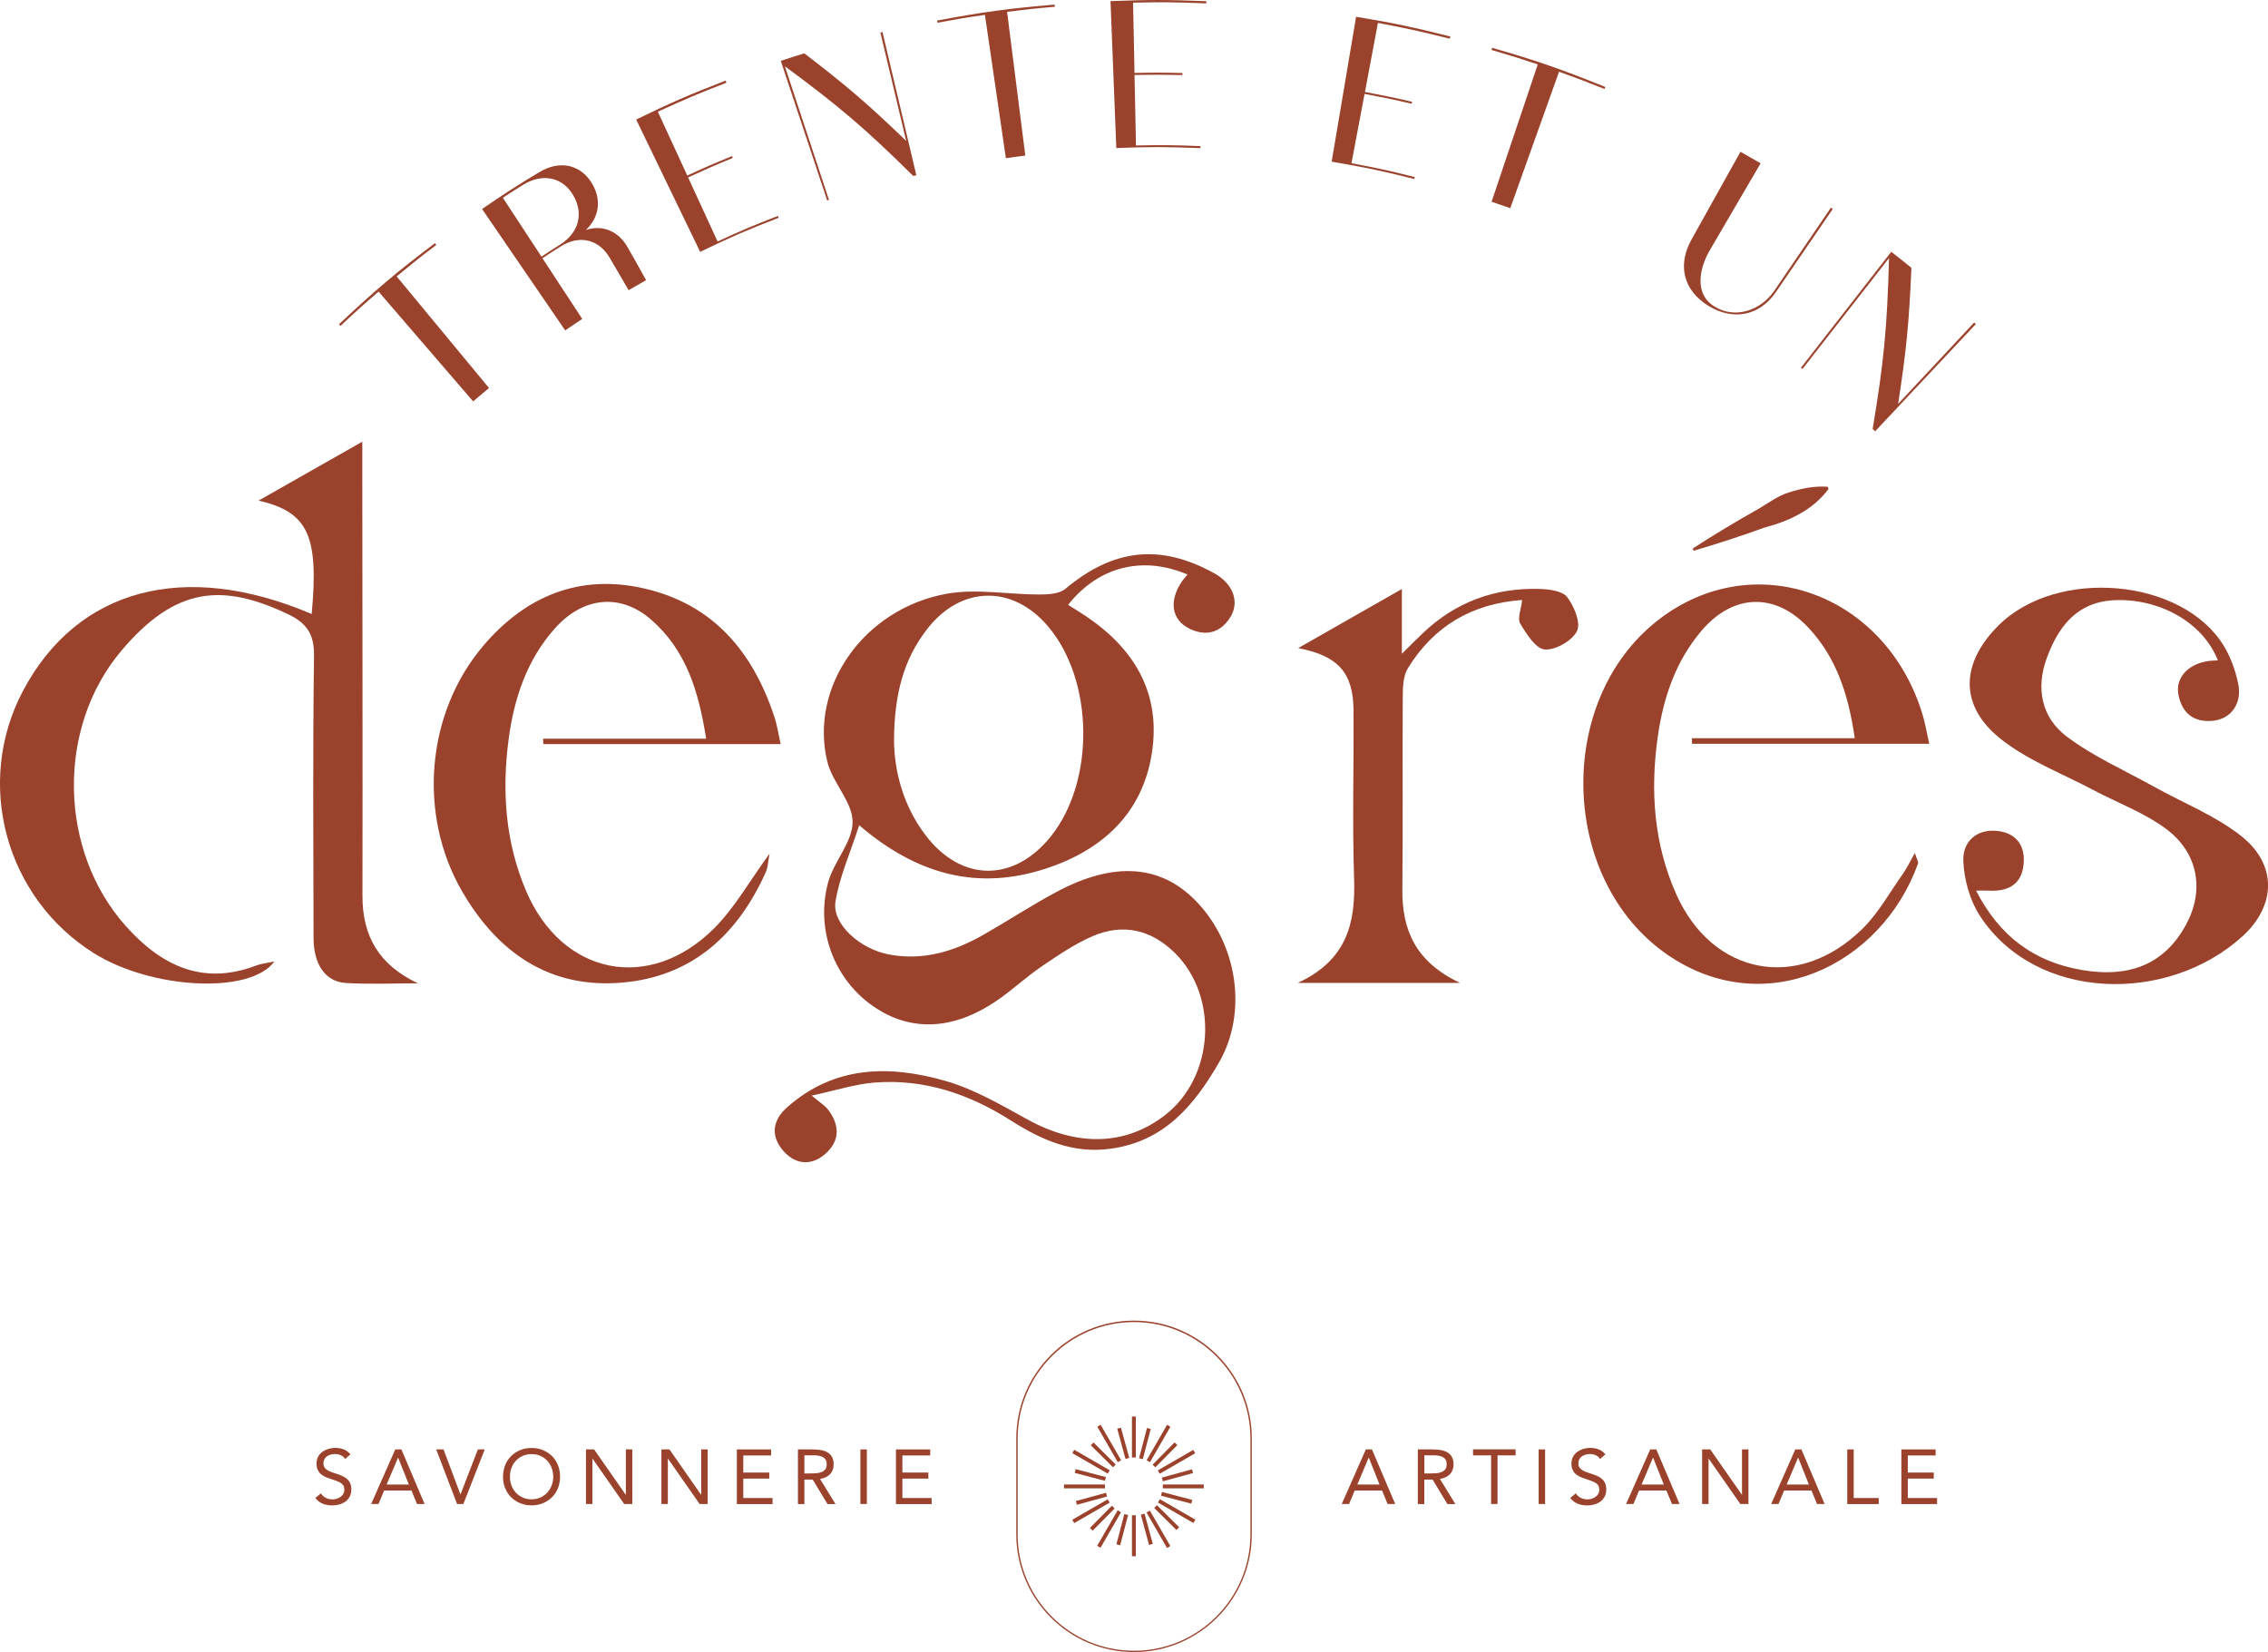 <svg id="Calque_1" xmlns="http://www.w3.org/2000/svg" xmlns:xlink="http://www.w3.org/1999/xlink" viewBox="0 0 281.39 204.97" style="enable-background:new 0 0 281.39 204.97;"><style>.st0{fill:#B5663C;}
.st1{fill:#CCA07E;}
.st2{fill:#FFFFFF;}
.st3{fill:#E2C9B5;}
.st4{fill:#D67B3B;}
.st5{fill:#DAC5B5;}
.st6{fill:#EFE8DA;}
.st7{fill:#9A422C;}
.st8{fill:#B26046;}
.st9{fill:#D28867;}
.st10{fill:#EEBB9B;}</style><g><path class="st7" d="M222 61.08c-1.49.44-2.72 1.44-4.06 2.19-2.69 1.51-5.33 3.11-7.93 4.79l.12.27c2.97-.87 5.9-1.83 8.81-2.88 3.07-.82 5.97-2.15 7.93-4.79l-.12-.27C225.08 60.28 223.54 60.6 222 61.08z"/><g><g id="_x36_3aK3s_00000044859322937426026710000012168708909417050786_"><g><g><path class="st7" d="M147.33 71.28c-5.58-2.38-11.05-.98-14.81 3.76.59.38 1.17.74 1.75 1.11 6.32 4.07 9.83 9.7 8.64 17.3-1.17 7.52-6.22 12.07-13.22 14.34-8.26 2.67-15.78.86-23.09-5.4-1.11 3.43-2.43 6.37-2.94 9.44-.47 2.79 3.03 5.91 6.62 6.59 4.27.81 8.13-.38 11.78-2.47 3.03-1.73 5.95-3.65 9.02-5.29 7.11-3.8 12.88-3.39 17.27 1.1 5.21 5.32 6.48 13.89 2.87 20.1-3.06 5.27-6.74 9.74-13.4 10.66-4.74.66-8.65-1.11-12.42-3.51-5.16-3.28-10.72-5.17-16.88-4.7-2.4.19-4.75.96-7.81 1.62 1.08.91 1.64 1.24 2.02 1.73 1.44 1.88 1.53 3.84-.3 5.47-1.72 1.53-3.69 1.4-5.2-.29-1.6-1.79-1.47-3.76.38-5.41 5.85-5.24 12.74-5.31 19.69-3.32 3.58 1.02 6.93 3 10.23 4.81 6.11 3.35 12.08 3.25 17.01-.56 6.12-4.73 6.71-14.74 1.2-20.15-2.94-2.88-6.42-3.68-10.17-2.06-2.23.96-4.29 2.37-6.31 3.74-1.86 1.26-3.53 2.82-5.37 4.11-5.46 3.81-10.79 4.09-15.46.91-4.86-3.31-7.29-9.45-5.69-15.42.7-2.61 3.06-5.03 3.04-7.53-.01-2.48-2.49-4.84-3.13-7.44-2.27-9.27 4.5-18.98 14.79-20.85 3.72-.67 7.69.1 11.55.09 1.08.0 2.44-.08 3.19-.7 5.93-4.97 11.74-5.65 18.46-1.94 2.39 1.32 3.23 3.62 1.93 5.58-1.29 1.93-3.14 2.26-5.11 1.24-2.14-1.11-2.42-3.46-.83-5.78C146.77 71.93 146.99 71.71 147.33 71.28zM110.92 91.97c.05 3.6 1.07 7.92 3.91 11.65 4.44 5.84 10.96 5.88 15.56.14 5.5-6.88 5.32-19.37-.37-26.06-4.4-5.18-10.81-5.05-14.99.35C112.08 81.84 110.94 86.22 110.92 91.97z"/></g><g><path class="st7" d="M38.67 76.18c.9-9.7-.43-12.66-6.59-14.07 4.33-2.46 8.36-4.75 12.87-7.31.0 1.67.0 2.75.0 3.84.01 17.5.05 35 .02 52.5-.01 5.06 2.09 8.6 6.88 10.86-2.98.0-5.97.14-8.94-.04-2.56-.16-4-2.31-4.01-5.61-.02-11.67-.1-23.33.06-35 .04-2.67-.92-4.05-3.21-5.14-8.13-3.86-13.95-3.45-20.68 4.51-8.14 9.62-7.77 24.9.55 34.19 4.35 4.86 9.5 7.43 16.17 4.88.63-.24 1.33-.3 2.26-.5-3.06 4.14-15.3 3.42-22.39-1.02C.64 111.36-3.2 97.12 2.87 85.68c6.72-12.64 19.99-16.24 35.8-9.5z"/></g><g><path class="st7" d="M96.86 92.32c-10.06.0-19.75.0-29.45.0-.01-.22-.02-.45-.03-.67 6.61.0 13.23.0 20.23.0-.93-5.93-2.5-10.98-6.78-14.73-3.82-3.36-8.47-2.9-11.98 1.04-3.47 3.89-5.05 8.62-5.73 13.65-.87 6.47-.44 12.86 2.16 18.95 4.47 10.45 15.32 12.66 23.38 4.56 2.52-2.54 4.32-5.78 6.82-9.21-.21 1.11-.22 1.75-.46 2.28-3.47 7.73-9.1 12.96-17.8 13.72-9.07.79-15.51-3.76-19.9-11.34-5.5-9.5-4.46-22.1 2.64-30.45 5.23-6.15 11.95-8.98 20.05-7.09 8.51 1.98 13.39 7.86 16.04 15.83C96.41 89.89 96.56 91.01 96.86 92.32z"/></g><g><path class="st7" d="M239.36 92.28c-9.95.0-19.69.0-29.43.0-.01-.23-.02-.46-.02-.69 6.64.0 13.28.0 20.21.0-.78-5.39-2.26-9.97-5.72-13.68-4.14-4.45-9.36-4.27-13.29.34-3.23 3.79-4.74 8.32-5.43 13.14-.95 6.69-.5 13.28 2.28 19.53 4.48 10.09 15.12 12.14 23.08 4.35 2.01-1.97 3.42-4.55 5.06-6.87.49-.69.85-1.47 1.47-2.56.25.77.48 1.09.4 1.3-4.58 12.71-19.05 19.59-31.08 11.32-13.36-9.19-14.03-31.39-1.29-41.43 11.85-9.35 28.33-3.54 32.93 11.62C238.87 89.79 239.07 90.99 239.36 92.28z"/></g><g><path class="st7" d="M245.17 110.5c2.91 5.67 7.2 8.84 13.14 9.85 6.11 1.04 10.38-.88 12.96-5.72 2.22-4.15 1.5-8.78-2.5-11.77-2.73-2.04-6.08-3.26-9.13-4.88-3.86-2.05-8.09-3.64-11.45-6.33-5.14-4.11-4.93-9.36-.26-14.03 7.31-7.29 22.97-5.87 28.03 2.6.82 1.37 1.38 2.97 1.72 4.54.54 2.5-.86 4.45-3.14 4.67-2.32.22-3.76-.91-4.24-3.11-.47-2.16 1.1-3.92 3.66-4.3.39-.06.79-.06 1.21-.09-1.76-4.49-6.81-7.52-12.37-7.48-4.28.03-7.09 2.32-8.86 7.2-1.38 3.79-.63 7.37 2.45 9.71 3.28 2.48 7.16 4.19 10.79 6.21 3.64 2.03 7.64 3.6 10.87 6.14 4.48 3.52 4.38 8.63.17 12.46-9.29 8.45-25.66 8.1-32.59-2.57-1.25-1.93-1.95-4.5-2.04-6.8-.09-2.36 1.63-4.01 4.28-3.7 2.12.25 3.32 1.63 3.22 3.79-.11 2.68-1.74 3.75-4.32 3.61C246.4 110.48 246.01 110.5 245.17 110.5z"/></g><g><path class="st7" d="M181.15 121.95c-6.98.0-13.12.0-20.14.0 6.19-2.86 7.18-7.53 6.99-12.99-.23-6.95-.02-13.92-.07-20.87-.04-4.59-1.87-6.72-6.86-7.68 4.42-2.52 8.44-4.81 12.86-7.33.0 2.72.0 4.93.0 8.03 1.23-1.21 1.89-1.88 2.57-2.52 4.06-3.89 8.95-5.69 14.54-5.52 1.18.04 2.81.25 3.4 1.01.86 1.14 1.72 3.2 1.22 4.21-.59 1.2-2.67 2.4-4 2.29-1.12-.09-2.28-1.93-3.05-3.22-.37-.63.12-1.76.24-2.92-6.25.45-10.96 3.26-14.17 8.46-.59.95-.63 2.34-.64 3.53-.05 7.98.03 15.96-.05 23.95C173.95 115.39 175.62 119.34 181.15 121.95z"/></g></g></g><g><g><path class="st7" d="M42.06 40.23c4.6-4.32 6.98-6.33 11.9-10.06.07.09.1.13.17.22-1.99 1.51-2.97 2.29-4.92 3.9 4.58 5.54 6.87 8.31 11.46 13.85-.79.66-1.19.99-1.97 1.66-4.69-5.45-7.04-8.17-11.73-13.62-1.92 1.65-2.86 2.5-4.72 4.25C42.17 40.35 42.14 40.31 42.06 40.23z"/><path class="st7" d="M80.16 34.76c-.87.49-1.31.74-2.17 1.24-.94-1.6-1.4-2.4-2.34-4.01-1.33-2.28-3.74-2.89-6.04-1.44-.93.58-1.39.88-2.31 1.49 1.97 3.01 2.96 4.52 4.94 7.53-.85.56-1.27.84-2.12 1.42-4.12-6.02-6.18-9.04-10.31-15.06 2.79-1.91 4.21-2.83 7.08-4.56 2.66-1.61 5.29-.89 6.64 1.53 1.13 2.02.76 4.13-.84 5.63 2.08-.68 4.06.14 5.2 2.19C78.81 32.33 79.26 33.14 80.16 34.76zM62.39 24.54c1.91 2.92 2.87 4.38 4.79 7.3.92-.61 1.38-.9 2.31-1.49 2.3-1.45 2.98-3.82 1.62-6.14-1.31-2.24-3.81-2.78-6.26-1.25C63.86 23.58 63.37 23.89 62.39 24.54z"/><path class="st7" d="M78.93 14.83c4.38-2.12 6.6-3.09 11.1-4.83.04.1.06.15.1.26-3.44 1.33-5.14 2.05-8.51 3.6 1.46 3.17 2.19 4.75 3.65 7.92 2.2-1.02 3.32-1.5 5.55-2.41.04.09.06.14.09.23-2.23.91-3.34 1.4-5.54 2.41 1.47 3.18 2.2 4.77 3.66 7.95 2.96-1.37 4.46-2 7.49-3.17.04.09.05.14.09.23-3.95 1.53-5.9 2.37-9.74 4.23C83.7 24.69 82.11 21.4 78.93 14.83z"/><path class="st7" d="M96.87 7.55c1.16-.39 1.75-.57 2.92-.93 5.38 4.12 7.91 6.31 12.64 10.86-1.28-5.37-1.92-8.06-3.2-13.44.1-.02.16-.04.26-.06 1.68 7.1 2.52 10.66 4.2 17.76-.16.04-.23.06-.39.09-5.84-5.78-9.04-8.53-15.92-13.61 2.19 6.63 3.28 9.95 5.47 16.58-.09.03-.13.04-.22.07C100.32 17.94 99.17 14.48 96.87 7.55z"/><path class="st7" d="M116.27 2.55c5.8-1.08 8.72-1.48 14.58-1.98.01.11.01.16.02.27-2.37.2-3.56.33-5.92.63.91 7.13 1.36 10.7 2.26 17.83-.97.12-1.45.19-2.41.33-1.04-7.11-1.56-10.67-2.6-17.79-2.36.34-3.54.54-5.89.98C116.3 2.71 116.29 2.66 116.27 2.55z"/><path class="st7" d="M137.78.14c4.76-.19 7.14-.18 11.89.01.0.11-.01.16-.01.27-3.63-.15-5.45-.17-9.08-.09.07 3.49.11 5.23.18 8.72 2.38-.05 3.57-.05 5.95.01.0.1.0.15-.01.25-2.38-.05-3.56-.05-5.94-.01.07 3.5.11 5.25.18 8.75 3.2-.07 4.8-.05 8 .08.0.1-.01.15-.01.25-4.17-.17-6.26-.17-10.43-.01C138.21 11.08 138.07 7.43 137.78.14z"/><path class="st7" d="M168.25 2.08c4.71.79 7.05 1.28 11.69 2.45-.03.11-.04.16-.07.27-3.55-.89-5.33-1.28-8.91-1.96-.64 3.43-.97 5.14-1.61 8.57 2.35.44 3.52.68 5.85 1.22-.02.1-.03.15-.06.24-2.33-.54-3.49-.78-5.84-1.22-.65 3.44-.97 5.16-1.62 8.6 3.16.59 4.73.93 7.85 1.72-.02.1-.04.15-.06.24-4.07-1.03-6.13-1.45-10.25-2.15C166.43 12.87 167.04 9.27 168.25 2.08z"/><path class="st7" d="M185.13 5.93c5.69 1.65 8.5 2.63 14.04 4.86-.04.1-.06.15-.1.25-2.24-.9-3.37-1.33-5.64-2.14-2.42 6.77-3.63 10.16-6.05 16.93-.93-.33-1.39-.49-2.32-.8 2.29-6.82 3.44-10.22 5.73-17.04-2.28-.76-3.43-1.12-5.73-1.79C185.09 6.09 185.1 6.04 185.13 5.93z"/><path class="st7" d="M215.94 18.83c1 .56 1.5.85 2.5 1.43-2.51 4.31-3.77 6.46-6.29 10.76-1.3 2.22-1.99 5.41.53 6.99 2.58 1.62 5.77.53 7.46-1.94 2.81-4.12 4.21-6.18 7.02-10.3.09.06.14.09.23.16-2.82 4.11-4.22 6.17-7.04 10.29-2.08 3.04-5.4 3.58-8.41 1.71-3.05-1.89-3.87-5-2.07-8.22C212.3 25.36 213.51 23.18 215.94 18.83z"/><path class="st7" d="M234.65 31.24c1.01.79 1.51 1.18 2.5 1.99-.3 6.88-.63 10.27-1.65 16.88 3.77-4.03 5.66-6.05 9.43-10.09.08.08.12.12.21.19-5 5.32-7.49 7.98-12.49 13.3-.12-.12-.19-.17-.31-.29 1.38-8.26 1.8-12.52 2.03-21.2-4.29 5.5-6.44 8.26-10.74 13.76-.08-.06-.12-.09-.19-.15C227.93 39.88 230.17 37 234.65 31.24z"/></g></g></g><g><g><path class="st7" d="M140.7 204.97c-8.05.0-14.61-6.55-14.61-14.61v-11.9c0-8.05 6.55-14.61 14.61-14.61 8.05.0 14.61 6.55 14.61 14.61v11.9C155.3 198.42 148.75 204.97 140.7 204.97zm0-40.94c-7.96.0-14.44 6.48-14.44 14.44v11.9c0 7.96 6.48 14.44 14.44 14.44s14.44-6.48 14.44-14.44v-11.9C155.14 170.51 148.66 164.03 140.7 164.03z"/></g><g><g><g><rect x="140.44" y="188" class="st7" width=".48" height="5.08"/></g><g><rect x="135.07" y="189.48" transform="matrix(0.5 -0.866 0.866 0.5 -95.499 214.021)" class="st7" width="5.08" height=".48"/></g><g><rect x="132.83" y="187.24" transform="matrix(0.866 -0.5 0.5 0.866 -75.613 92.822)" class="st7" width="5.08" height=".48"/></g><g><rect x="132.01" y="184.18" class="st7" width="5.08" height=".48"/></g><g><rect x="135.13" y="178.81" transform="matrix(0.5 -0.866 0.866 0.5 -89.369 207.911)" class="st7" width=".48" height="5.08"/></g><g><rect x="137.38" y="176.57" transform="matrix(0.866 -0.5 0.5 0.866 -71.113 92.794)" class="st7" width=".48" height="5.08"/></g><g><rect x="140.44" y="175.75" class="st7" width=".48" height="5.08"/></g><g><rect x="141.2" y="178.87" transform="matrix(0.5 -0.866 0.866 0.5 -83.243 214.021)" class="st7" width="5.08" height=".48"/></g><g><rect x="143.44" y="181.11" transform="matrix(0.866 -0.5 0.5 0.866 -71.125 97.309)" class="st7" width="5.08" height=".48"/></g><g><rect x="144.27" y="184.18" class="st7" width="5.08" height=".48"/></g><g><rect x="145.75" y="184.94" transform="matrix(0.5 -0.866 0.866 0.5 -89.368 220.169)" class="st7" width=".48" height="5.08"/></g><g><rect x="143.5" y="187.18" transform="matrix(0.866 -0.5 0.5 0.866 -75.612 97.309)" class="st7" width=".48" height="5.08"/></g></g><g><g id="_x3C_Répétition_radiale_x3E__00000124143944713359607560000002156139442210226826_"><rect x="141.9" y="187.81" transform="matrix(0.965 -0.264 0.264 0.965 -44.974 44.157)" class="st7" width=".48" height="3.88"/></g><g id="_x3C_Répétition_radiale_x3E__00000095301163345684760160000003311134984313694868_"><rect x="137.34" y="189.52" transform="matrix(0.254 -0.967 0.967 0.254 -79.638 276.273)" class="st7" width="3.88" height=".48"/></g><g id="_x3C_Répétition_radiale_x3E__00000080171008580513068750000004391133365774445449_"><rect x="134.85" y="188.11" transform="matrix(0.703 -0.711 0.711 0.703 -93.321 153.212)" class="st7" width="3.88" height=".48"/></g><g id="_x3C_Répétition_radiale_x3E__00000161599989228765958820000000710174880101936794_"><rect x="133.41" y="185.63" transform="matrix(0.965 -0.264 0.264 0.965 -44.266 42.322)" class="st7" width="3.88" height=".48"/></g><g id="_x3C_Répétition_radiale_x3E__00000176038955015446830230000014337435185528547261_"><rect x="135.09" y="181.07" transform="matrix(0.254 -0.967 0.967 0.254 -76.066 267.383)" class="st7" width=".48" height="3.88"/></g><g id="_x3C_Répétition_radiale_x3E__00000025425252975142837850000002623640718605244343_"><rect x="136.51" y="178.58" transform="matrix(0.704 -0.711 0.711 0.704 -87.743 150.651)" class="st7" width=".48" height="3.88"/></g><g id="_x3C_Répétition_radiale_x3E__00000127046168412419067680000009276049252922357137_"><rect x="138.98" y="177.14" transform="matrix(0.965 -0.264 0.264 0.965 -42.267 43.012)" class="st7" width=".48" height="3.88"/></g><g id="_x3C_Répétition_radiale_x3E__00000000212178757535665600000017461910394158195381_"><rect x="140.14" y="178.83" transform="matrix(0.254 -0.967 0.967 0.254 -67.201 271.013)" class="st7" width="3.88" height=".48"/></g><g id="_x3C_Répétition_radiale_x3E__00000088095467974428603720000016611935210790881170_"><rect x="142.63" y="180.25" transform="matrix(0.703 -0.711 0.711 0.703 -85.424 156.411)" class="st7" width="3.88" height=".48"/></g><g id="_x3C_Répétition_radiale_x3E__00000180353193531465274490000001112953063274258350_"><rect x="144.07" y="182.72" transform="matrix(0.965 -0.264 0.264 0.965 -43.118 45.034)" class="st7" width="3.88" height=".48"/></g><g id="_x3C_Répétition_radiale_x3E__00000039848964424438699270000010466419266516250807_"><rect x="145.79" y="183.88" transform="matrix(0.254 -0.967 0.967 0.254 -70.796 279.846)" class="st7" width=".48" height="3.88"/></g><g id="_x3C_Répétition_radiale_x3E__00000036957579845010970130000002081458340016908467_"><rect x="144.37" y="186.37" transform="matrix(0.704 -0.711 0.711 0.704 -90.944 158.537)" class="st7" width=".48" height="3.88"/></g></g></g></g><g><g><g><path class="st7" d="M169.46 179.83h.76l2.88 6.77h-.94l-.69-1.67h-3.39l-.7 1.67h-.91L169.46 179.83zM169.83 180.86h-.02l-1.41 3.33h2.76L169.83 180.86z"/></g><g><path class="st7" d="M175.91 179.83h1.73c.33.0.65.02.97.06s.61.12.87.25.46.31.62.56.24.58.24 1c0 .5-.15.9-.45 1.21-.3.3-.71.5-1.24.58l1.92 3.12h-.99l-1.84-3.04h-1.03v3.04h-.8V179.83zM176.72 182.81h.72c.22.0.45-.01.69-.02.24-.01.46-.05.66-.13.2-.07.37-.18.5-.33s.2-.36.2-.65c0-.24-.05-.44-.14-.58-.09-.15-.22-.26-.38-.34s-.33-.13-.53-.16c-.19-.03-.39-.04-.59-.04h-1.13V182.81z"/></g><g><path class="st7" d="M188.04 180.57h-2.24v6.03H185v-6.03h-2.24v-.75h5.28v.75z"/></g><g><path class="st7" d="M190.9 179.83h.8v6.77h-.8V179.83z"/></g><g><path class="st7" d="M198.52 181.02c-.13-.22-.31-.37-.54-.47-.22-.1-.46-.15-.7-.15-.18.0-.35.02-.53.07-.17.05-.33.11-.46.2-.14.09-.25.21-.33.35-.08.15-.13.32-.13.52.0.15.02.29.07.41.05.12.13.23.24.32.11.1.25.18.44.27.18.08.41.17.68.25.26.08.52.17.76.27.25.1.46.22.65.36.19.15.34.33.45.55s.17.5.17.83c0 .34-.07.63-.2.88s-.31.45-.53.62c-.22.16-.47.28-.76.36s-.58.12-.89.12c-.2.0-.4-.02-.59-.05-.2-.04-.39-.09-.57-.16s-.35-.17-.51-.29-.3-.26-.41-.44l.69-.56c.15.25.35.44.61.56.26.13.54.19.83.19.17.0.35-.03.52-.08.17-.05.33-.13.47-.23s.26-.22.34-.37c.09-.15.13-.32.13-.51.0-.21-.03-.38-.11-.51-.07-.13-.18-.24-.33-.34-.15-.09-.33-.18-.55-.26-.22-.08-.48-.17-.78-.27-.24-.08-.47-.16-.67-.26s-.38-.22-.53-.36c-.15-.14-.27-.32-.35-.52-.09-.2-.13-.44-.13-.72.0-.33.06-.61.19-.85.13-.24.3-.45.52-.61s.46-.28.74-.37c.27-.08.56-.13.86-.13.38.0.73.06 1.05.18s.6.32.85.62L198.52 181.02z"/></g><g><path class="st7" d="M204.74 179.83h.76l2.88 6.77h-.94l-.69-1.67h-3.39l-.7 1.67h-.91L204.74 179.83zM205.1 180.86h-.02l-1.41 3.33h2.76L205.1 180.86z"/></g><g><path class="st7" d="M211.18 179.83h1.01l3.92 5.62h.02v-5.62h.8v6.77h-1.01l-3.92-5.62h-.02v5.62h-.8V179.83z"/></g><g><path class="st7" d="M222.74 179.83h.76l2.88 6.77h-.94l-.69-1.67h-3.39l-.7 1.67h-.91L222.74 179.83zM223.1 180.86h-.02l-1.41 3.33h2.76L223.1 180.86z"/></g><g><path class="st7" d="M229.19 179.83h.8v6.03h3.1v.75h-3.9v-6.78z"/></g><g><path class="st7" d="M235.89 179.83h4.26v.75h-3.45v2.12h3.22v.75h-3.22v2.41h3.63v.75h-4.43v-6.78z"/></g></g><g><g><path class="st7" d="M42.82 181.02c-.13-.22-.31-.37-.54-.47-.22-.1-.46-.15-.7-.15-.18.0-.35.02-.53.07-.17.05-.33.11-.46.2-.14.09-.25.21-.33.35-.08.15-.13.32-.13.52.0.15.02.29.07.41s.13.23.24.32c.11.1.25.18.44.27.18.08.41.17.68.25.26.08.52.17.76.27.25.1.46.22.65.36.19.15.34.33.45.55s.17.5.17.83c0 .34-.07.63-.2.88s-.31.45-.53.62c-.22.16-.47.28-.76.36s-.58.12-.89.12c-.2.0-.4-.02-.59-.05-.2-.04-.39-.09-.57-.16s-.35-.17-.51-.29-.3-.26-.41-.44l.69-.56c.15.25.35.44.61.56.26.13.54.19.83.19.17.0.35-.03.52-.08s.33-.13.47-.23.26-.22.34-.37c.09-.15.13-.32.13-.51.0-.21-.03-.38-.11-.51-.07-.13-.18-.24-.33-.34-.15-.09-.33-.18-.55-.26-.22-.08-.48-.17-.78-.27-.24-.08-.47-.16-.67-.26s-.38-.22-.53-.36c-.15-.14-.27-.32-.35-.52-.09-.2-.13-.44-.13-.72.0-.33.06-.61.19-.85.13-.24.3-.45.52-.61.22-.16.46-.28.74-.37.27-.08.56-.13.86-.13.38.0.73.06 1.05.18s.6.32.85.62L42.82 181.02z"/></g><g><path class="st7" d="M49.04 179.83h.76l2.88 6.77h-.94l-.69-1.67h-3.39l-.7 1.67h-.91L49.04 179.83zM49.4 180.86h-.02l-1.41 3.33h2.76L49.4 180.86z"/></g><g><path class="st7" d="M54.12 179.83h.91l2.09 5.57h.02l2.15-5.57h.85l-2.65 6.77h-.78L54.12 179.83z"/></g><g><path class="st7" d="M65.95 186.77c-.52.0-.99-.09-1.42-.27s-.8-.43-1.12-.74c-.32-.32-.56-.69-.74-1.13s-.26-.91-.26-1.42.09-.98.26-1.42c.17-.44.42-.81.74-1.13s.69-.56 1.12-.74c.43-.18.9-.27 1.42-.27s.99.09 1.42.27.8.43 1.12.74c.32.32.56.69.74 1.13.17.44.26.91.26 1.42s-.09.98-.26 1.42c-.18.44-.42.81-.74 1.13s-.69.56-1.12.74S66.47 186.77 65.95 186.77zm0-.75c.39.0.76-.07 1.09-.22s.61-.35.85-.6c.24-.26.42-.55.55-.89.13-.34.2-.71.2-1.1s-.07-.75-.2-1.09c-.13-.34-.31-.64-.55-.89-.24-.26-.52-.46-.85-.6-.33-.15-.69-.22-1.09-.22s-.76.07-1.09.22-.61.35-.85.6c-.24.25-.42.55-.55.89-.13.34-.19.7-.19 1.09s.06.75.19 1.1c.13.34.32.64.55.89.24.25.52.46.85.6C65.19 185.95 65.55 186.02 65.95 186.02z"/></g><g><path class="st7" d="M72.7 179.83h1.01l3.92 5.62h.02v-5.62h.8v6.77h-1.01l-3.92-5.62H73.5v5.62h-.8V179.83z"/></g><g><path class="st7" d="M82.05 179.83h1.01l3.92 5.62H87v-5.62h.8v6.77h-1l-3.92-5.62h-.02v5.62h-.8V179.83z"/></g><g><path class="st7" d="M91.41 179.83h4.26v.75h-3.45v2.12h3.22v.75h-3.22v2.41h3.63v.75h-4.43v-6.78z"/></g><g><path class="st7" d="M99 179.83h1.73c.33.0.65.02.97.06s.61.12.87.25.46.31.62.56.24.58.24 1c0 .5-.15.9-.45 1.21-.3.3-.71.5-1.24.58l1.92 3.12h-.99l-1.84-3.04H99.8v3.04H99V179.83zM99.8 182.81h.72c.22.0.45-.01.69-.02.24-.01.46-.05.66-.13.2-.07.37-.18.5-.33s.2-.36.2-.65c0-.24-.05-.44-.14-.58-.09-.15-.22-.26-.38-.34s-.33-.13-.53-.16c-.19-.03-.39-.04-.59-.04H99.8V182.81z"/></g><g><path class="st7" d="M106.75 179.83h.8v6.77h-.8V179.83z"/></g><g><path class="st7" d="M111.15 179.83h4.26v.75h-3.45v2.12h3.22v.75h-3.22v2.41h3.63v.75h-4.43v-6.78z"/></g></g></g></g></svg>